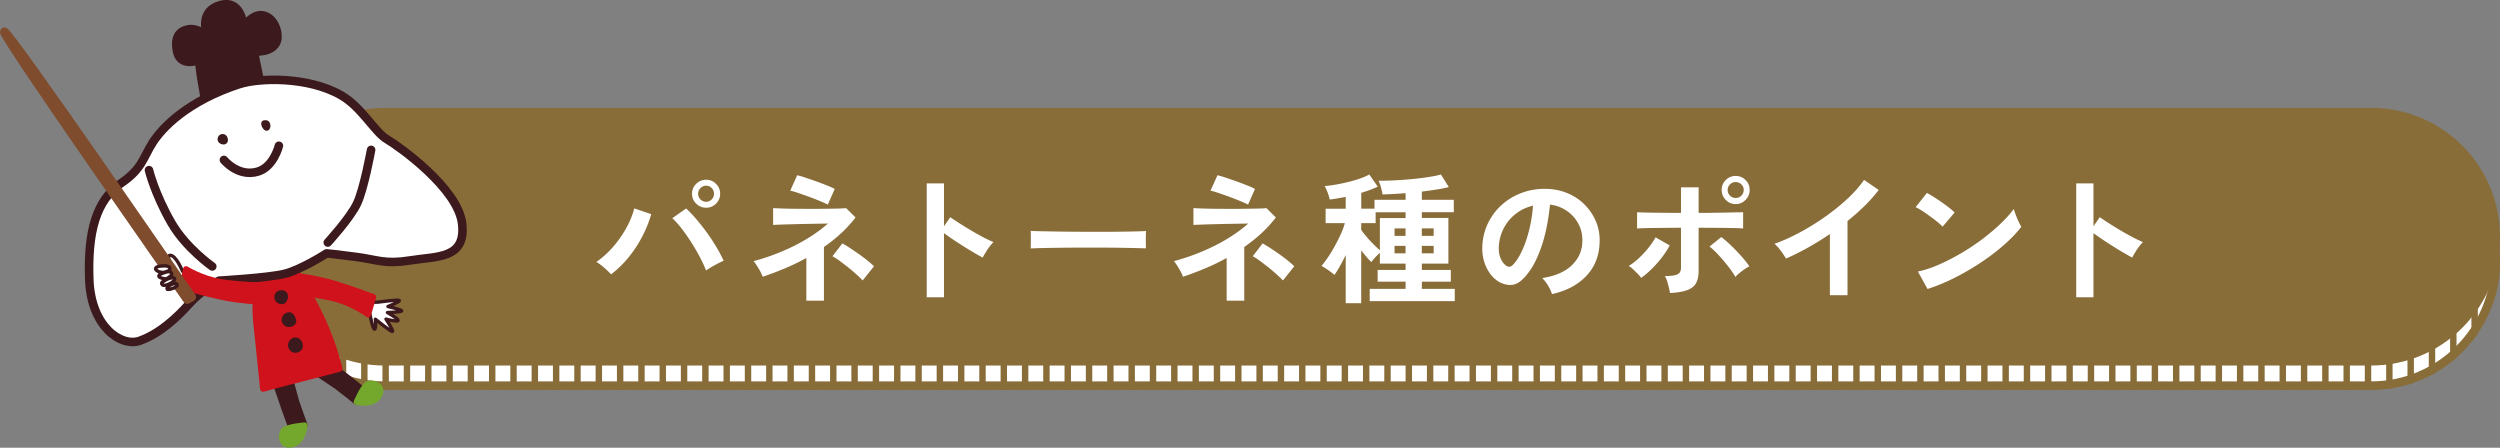<svg id="_レイヤー_2" xmlns="http://www.w3.org/2000/svg" viewBox="0 0 584.15 104.62"><rect x="0" y="0" width="584.15" height="104.62" fill="#808080" stroke="none"/><defs><clipPath id="clippath"><path d="M554.05 30.91c16.62 0 30.1 13.47 30.1 30.1s-13.47 30.1-30.1 30.1H89.85c-16.62 0-30.1-13.47-30.1-30.1s13.47-30.1 30.1-30.1h464.21Z" style="fill:none"/></clipPath><style>.cls-2{fill:none}.cls-5{fill:#cf121b;stroke:#cf121b}.cls-11,.cls-2,.cls-5,.cls-6,.cls-9{stroke-linejoin:round;stroke-linecap:round}.cls-6,.cls-9{stroke-width:1.4px}.cls-5{stroke-width:1.38px}.cls-6{fill:#74a82d;stroke:#74a82d}.cls-2{stroke-width:2px}.cls-11,.cls-2,.cls-9{stroke:#3c191c}.cls-11,.cls-12{fill:#fff}.cls-9{fill:#3c191c}.cls-11{stroke-width:.79px}.cls-14{fill:#896d39}</style></defs><g id="moji"><path class="cls-12" d="M89.85 90.1c-16.04 0-29.1-13.05-29.1-29.1s13.05-29.1 29.1-29.1h464.21c16.04 0 29.1 13.05 29.1 29.1s-13.05 29.1-29.1 29.1H89.85Z"/><path class="cls-14" d="M554.05 32.91c15.49 0 28.1 12.6 28.1 28.1s-12.6 28.1-28.1 28.1H89.85c-15.49 0-28.1-12.6-28.1-28.1s12.6-28.1 28.1-28.1h464.21m-.01-2H89.85c-16.62 0-30.1 13.47-30.1 30.1s13.47 30.1 30.1 30.1h464.21c16.62 0 30.1-13.47 30.1-30.1s-13.47-30.1-30.1-30.1Z"/><g style="clip-path:url(#clippath)"><path d="M583.2 23.34v73.15m-4.98-73.15v73.15m-4.98-73.15v73.15m-4.98-73.16v73.15m-4.98-73.15v73.15m-4.98-73.15v73.15m-4.99-73.15v73.15m-4.98-73.16v73.15m-4.98-73.15v73.15m-4.98-73.15v73.15m-4.98-73.16v73.15m-4.98-73.15v73.15m-4.98-73.15v73.15m-4.98-73.16v73.15m-4.98-73.15v73.15m-4.98-73.15v73.15m-4.98-73.16v73.15m-4.98-73.15v73.15m-4.98-73.15v73.15m-4.98-73.16v73.15m-4.99-73.15v73.15m-4.98-73.15v73.15m-4.98-73.16v73.15m-4.98-73.15v73.15m-4.98-73.15v73.15m-4.98-73.16v73.15m-4.98-73.15v73.15m-4.98-73.15v73.15m-4.98-73.16V96.4m-4.98-73.15V96.4m-4.98-73.15V96.4m-4.98-73.16v73.15m-4.98-73.15v73.15m-4.98-73.15v73.15m-4.99-73.15v73.15m-4.98-73.16v73.15m-4.98-73.15v73.15m-4.98-73.15v73.15m-4.98-73.16v73.15m-4.98-73.15v73.15m-4.98-73.15v73.15m-4.98-73.16v73.15m-4.98-73.15v73.15m-4.98-73.15v73.15m-4.98-73.16v73.15m-4.98-73.15v73.15m-4.98-73.15v73.15m-4.98-73.16v73.15m-4.99-73.15v73.15m-4.98-73.15v73.15m-4.98-73.16v73.15m-4.98-73.15v73.15m-4.98-73.15v73.15m-4.98-73.16v73.15m-4.98-73.15v73.15m-4.98-73.15v73.15m-4.98-73.16v73.15m-4.98-73.15v73.15m-4.98-73.15v73.15m-4.98-73.16V96.3m-4.98-73.15V96.3m-4.98-73.15V96.3m-4.99-73.15V96.3m-4.98-73.16v73.15m-4.98-73.15v73.15m-4.98-73.15v73.15m-4.98-73.16v73.15m-4.98-73.15v73.15m-4.98-73.15v73.15m-4.98-73.16v73.15m-4.98-73.15v73.15m-4.98-73.15v73.15m-4.98-73.16v73.15m-4.98-73.15v73.15m-4.98-73.15v73.15m-4.98-73.16v73.15m-4.99-73.15v73.15m-4.98-73.15v73.15m-4.98-73.16v73.15m-4.98-73.15v73.15m-4.98-73.15v73.15m-4.98-73.16v73.15m-4.98-73.15v73.15m-4.98-73.15v73.15m-4.98-73.16v73.15m-4.98-73.15v73.15m-4.98-73.15v73.15m-4.98-73.16v73.15m-4.98-73.15v73.15m-4.98-73.15v73.15m-4.99-73.15v73.15m-4.98-73.16V96.2m-4.98-73.15V96.2m-4.98-73.15V96.2m-4.98-73.16v73.15m-4.98-73.15v73.15m-4.98-73.15v73.15m-4.98-73.16v73.15m-4.98-73.15v73.15m-4.98-73.15v73.15m-4.98-73.16v73.15m-4.98-73.15v73.15m-4.98-73.15v73.15m-4.98-73.16v73.15M65.2 23.01v73.15m-4.98-73.15v73.15" style="stroke:#896d39;stroke-width:1.5px;stroke-linejoin:round;fill:none"/></g><path class="cls-14" d="M554.05 25.21c16.62 0 30.1 13.47 30.1 30.1s-13.47 30.1-30.1 30.1H89.85c-16.62 0-30.1-13.47-30.1-30.1s13.47-30.1 30.1-30.1h464.21Z"/><path class="cls-12" d="M142.79 64.11c-.4-.44-.92-.95-1.57-1.52-.65-.57-1.27-1.03-1.86-1.39 1.45-1.01 2.78-2.22 3.99-3.63 1.21-1.41 2.23-2.89 3.07-4.44.84-1.55 1.43-3.03 1.78-4.44l3.96 1.35c-.48 1.72-1.17 3.44-2.06 5.16-.89 1.73-1.95 3.35-3.18 4.87a24.908 24.908 0 0 1-4.12 4.03Zm22.18-.92c-.37-.97-.86-2.03-1.47-3.18-.61-1.16-1.28-2.3-2.01-3.45-.74-1.14-1.48-2.21-2.24-3.18-.76-.98-1.48-1.78-2.16-2.39l3.23-2.28c.77.71 1.57 1.54 2.39 2.51s1.64 2 2.44 3.1 1.54 2.22 2.21 3.35a37.4 37.4 0 0 1 1.73 3.25c-.55.24-1.22.57-2 .99-.78.42-1.49.85-2.13 1.29Zm.03-14.65c-.9 0-1.68-.32-2.33-.96-.65-.64-.97-1.41-.97-2.31s.32-1.67.97-2.31c.65-.64 1.42-.96 2.33-.96s1.67.32 2.31.96c.64.64.96 1.41.96 2.31s-.32 1.67-.96 2.31c-.64.64-1.41.96-2.31.96Zm0-1.39c.51 0 .94-.19 1.3-.56.36-.37.54-.81.54-1.32s-.18-.95-.54-1.32c-.36-.37-.8-.56-1.3-.56s-.97.19-1.34.56c-.36.38-.54.81-.54 1.32s.18.95.54 1.32c.36.37.81.56 1.34.56Zm23.41 23.1v-9.97c-1.63.9-3.31 1.72-5.05 2.44a74.63 74.63 0 0 1-5.15 1.95c-.18-.51-.47-1.12-.89-1.83-.42-.71-.82-1.33-1.22-1.83 3.3-.88 6.46-2.07 9.49-3.58 3.02-1.51 5.65-3.24 7.87-5.2-1.19.02-2.46.04-3.83.07-1.36.02-2.67.05-3.93.08-1.25.03-2.34.07-3.25.1-.91.03-1.51.06-1.8.08v-3.93a113.793 113.793 0 0 0 4.86.15c1.18.01 2.4.02 3.66.02s2.48 0 3.65-.02c1.17-.01 2.18-.03 3.05-.05.87-.02 1.48-.05 1.83-.1l2.21 2.18a29.481 29.481 0 0 1-3.38 3.7 37.256 37.256 0 0 1-4.01 3.2v12.54h-4.12Zm5.02-22.44c-.33-.18-.87-.42-1.62-.74-.75-.32-1.58-.65-2.51-.99-.92-.34-1.8-.65-2.64-.94-.84-.29-1.51-.48-2.01-.59l1.62-3.6c.42.09 1.03.26 1.83.53s1.67.56 2.59.89c.92.33 1.78.66 2.57.97.79.32 1.39.59 1.78.81l-1.62 3.66Zm8.15 17.72a25.8 25.8 0 0 0-1.44-1.39c-.61-.55-1.27-1.11-1.98-1.68-.72-.57-1.4-1.09-2.05-1.57-.65-.47-1.18-.81-1.6-1.01l2.31-3c.46.24 1.04.59 1.73 1.04.69.45 1.41.94 2.16 1.47a35.6 35.6 0 0 1 2.06 1.55c.63.51 1.11.94 1.44 1.29l-2.64 3.3Zm14.96 3.93v-26.6h4.03v10l1.48-2.11c.53.38 1.23.84 2.1 1.4.87.56 1.8 1.13 2.79 1.72.99.58 1.95 1.12 2.87 1.6.92.48 1.7.85 2.34 1.09-.26.24-.57.59-.91 1.04-.34.45-.65.91-.94 1.39-.29.47-.52.87-.69 1.2-.53-.29-1.18-.65-1.96-1.11s-1.61-.95-2.47-1.5c-.87-.55-1.71-1.09-2.51-1.63-.8-.54-1.5-1.03-2.1-1.47v14.98h-4.03Zm24.29-11.42c.02-.31.03-.73.03-1.25v-1.58c0-.53-.01-.95-.03-1.25.42.02 1.16.04 2.23.07 1.07.02 2.34.04 3.83.07 1.49.02 3.07.04 4.77.05 1.69.01 3.39.02 5.08.02s3.29-.01 4.8-.03c1.51-.02 2.81-.04 3.91-.07s1.88-.05 2.34-.1c-.02.29-.04.69-.05 1.22-.01.53-.01 1.06 0 1.6s.02.95.02 1.24c-.55-.02-1.36-.04-2.43-.07-1.07-.02-2.31-.04-3.73-.07-1.42-.02-2.93-.03-4.52-.03h-4.83c-1.63 0-3.18.01-4.65.03-1.47.02-2.8.04-3.98.07-1.18.02-2.11.06-2.79.1Zm45.79 12.21v-9.97c-1.63.9-3.31 1.72-5.05 2.44a74.63 74.63 0 0 1-5.15 1.95c-.18-.51-.47-1.12-.89-1.83-.42-.71-.82-1.33-1.22-1.83 3.3-.88 6.46-2.07 9.49-3.58 3.02-1.51 5.65-3.24 7.87-5.2-1.19.02-2.46.04-3.83.07-1.36.02-2.67.05-3.93.08-1.25.03-2.34.07-3.25.1-.91.03-1.51.06-1.8.08v-3.93a113.793 113.793 0 0 0 4.86.15c1.18.01 2.4.02 3.66.02s2.48 0 3.65-.02c1.17-.01 2.18-.03 3.05-.05.87-.02 1.48-.05 1.83-.1l2.21 2.18a29.481 29.481 0 0 1-3.38 3.7 37.256 37.256 0 0 1-4.01 3.2v12.54h-4.12Zm5.01-22.44c-.33-.18-.87-.42-1.62-.74-.75-.32-1.58-.65-2.51-.99-.92-.34-1.8-.65-2.64-.94-.84-.29-1.51-.48-2.01-.59l1.62-3.6c.42.09 1.03.26 1.83.53s1.67.56 2.59.89c.92.33 1.78.66 2.57.97.79.32 1.39.59 1.78.81l-1.62 3.66Zm8.15 17.72a25.8 25.8 0 0 0-1.44-1.39c-.61-.55-1.27-1.11-1.98-1.68-.72-.57-1.4-1.09-2.05-1.57-.65-.47-1.18-.81-1.6-1.01l2.31-3c.46.24 1.04.59 1.73 1.04.69.45 1.41.94 2.16 1.47a35.6 35.6 0 0 1 2.06 1.55c.63.51 1.11.94 1.44 1.29l-2.64 3.3Zm14.66 5.35V59.59c-.46.95-.92 1.83-1.39 2.66s-.88 1.49-1.25 2c-.24-.24-.56-.5-.94-.78-.38-.27-.77-.54-1.15-.79-.39-.25-.7-.43-.94-.54.46-.53.96-1.19 1.5-1.98s1.07-1.66 1.58-2.59c.52-.94.99-1.87 1.42-2.81.43-.93.75-1.81.97-2.62h-4.49v-3.37h4.69V46c-.66.13-1.3.25-1.93.36-.63.11-1.23.2-1.8.26-.09-.44-.25-.98-.49-1.62-.24-.64-.47-1.14-.69-1.52.79-.07 1.67-.18 2.62-.35s1.92-.37 2.9-.61 1.89-.51 2.74-.81c.85-.3 1.57-.61 2.16-.94l1.98 2.84c-1.12.53-2.41 1.01-3.86 1.45v3.7h3.1v-2.08h7.26v-1.55a90.396 90.396 0 0 1-5.38.3c-.09-.51-.22-1.08-.4-1.72-.18-.64-.35-1.13-.53-1.49.73.02 1.6.01 2.61-.03 1.01-.04 2.08-.1 3.22-.18a75.3 75.3 0 0 0 3.37-.31c1.11-.13 2.13-.27 3.07-.43.93-.15 1.7-.32 2.29-.5l1.85 2.94c-.84.22-1.8.41-2.9.58s-2.23.33-3.4.48v1.91h7.46v2.9h-7.46v1.35h6.2v10.66h-6.2v1.49H339v2.74h-6.77v1.68h7.69v2.87h-19.87V67.5h8.38v-1.68h-6.53v-2.74h6.53v-1.49h-6.01v-2.51c-.33.29-.69.64-1.09 1.07s-.69.79-.89 1.07c-.35-.31-.73-.7-1.14-1.19-.41-.48-.82-.99-1.24-1.52v12.34h-3.63Zm7.98-12.41v-7.52h6.01V49.6h-7v2.54h-3.37v1.58c.29.42.68.93 1.19 1.53.51.61 1.04 1.19 1.62 1.77.57.57 1.09 1.06 1.55 1.45Zm3.43-3.36h2.57v-1.75h-2.57v1.75Zm0 4.09h2.57v-1.75h-2.57v1.75Zm6.37-4.09h2.77v-1.75h-2.77v1.75Zm0 4.09h2.77v-1.75h-2.77v1.75Zm30.41 9.53c-.09-.35-.25-.77-.5-1.25-.24-.48-.52-.95-.84-1.4a7.35 7.35 0 0 0-.94-1.11c3.01-.46 5.31-1.45 6.88-2.95 1.57-1.51 2.4-3.28 2.49-5.33.09-1.63-.21-3.08-.89-4.36a8.42 8.42 0 0 0-2.79-3.1 8.61 8.61 0 0 0-3.88-1.42 47.36 47.36 0 0 1-.99 6.27c-.48 2.13-1.14 4.14-1.96 6.01s-1.83 3.45-3.02 4.75c-.9.97-1.78 1.53-2.62 1.68-.85.15-1.74.03-2.69-.36-.92-.4-1.74-1.02-2.44-1.88-.7-.86-1.24-1.88-1.62-3.05-.37-1.18-.53-2.44-.46-3.78.11-2 .58-3.83 1.42-5.49.84-1.66 1.96-3.1 3.37-4.31 1.41-1.21 3.02-2.12 4.85-2.74 1.83-.62 3.77-.87 5.84-.76 1.67.09 3.24.46 4.72 1.12s2.77 1.57 3.88 2.72c1.11 1.16 1.97 2.49 2.57 4.01.6 1.52.85 3.18.74 4.98-.15 3.01-1.21 5.54-3.17 7.57-1.96 2.04-4.61 3.43-7.95 4.17Zm-10.72-6.66c.24.18.5.26.76.26s.53-.13.79-.4c.79-.79 1.52-1.91 2.19-3.37.67-1.45 1.23-3.09 1.68-4.92.45-1.83.74-3.68.87-5.58-1.52.35-2.87.99-4.04 1.91-1.18.92-2.11 2.04-2.79 3.35-.68 1.31-1.07 2.75-1.16 4.31-.04 1.03.09 1.93.41 2.69s.74 1.34 1.27 1.73Zm31.57 2.87c-.2-.29-.47-.61-.82-.97s-.72-.71-1.09-1.06-.7-.6-.99-.78c.84-.51 1.65-1.13 2.44-1.88s1.52-1.54 2.19-2.38c.67-.84 1.22-1.64 1.63-2.41l3.3 1.88c-.48.92-1.09 1.86-1.83 2.82-.74.96-1.52 1.85-2.36 2.67-.84.83-1.66 1.52-2.48 2.1Zm6.73 3.53c-.04-.33-.13-.74-.25-1.24s-.26-.99-.41-1.49c-.15-.5-.33-.91-.53-1.24 1.45 0 2.44-.14 2.97-.41.53-.27.79-.78.79-1.5v-9.37c-1.01 0-2.06 0-3.15.02l-3.1.03c-.98.01-1.82.03-2.52.05-.7.02-1.2.04-1.49.07V49.6c.44.02 1.19.04 2.26.07 1.07.02 2.3.04 3.71.05 1.41.01 2.84.02 4.29.02v-5.97h4.12v5.97c1.1 0 2.21 0 3.32-.02 1.11-.01 2.15-.03 3.12-.05.97-.02 1.8-.04 2.51-.05s1.19-.02 1.45-.02v3.79c-.4-.04-1.12-.08-2.18-.1-1.06-.02-2.3-.04-3.73-.05s-2.93-.02-4.49-.02v10.16c0 1.1-.19 2.01-.58 2.74-.39.73-1.06 1.28-2.03 1.65-.97.37-2.33.61-4.09.69Zm15.28-3.76c-.4-.73-.95-1.54-1.65-2.43-.7-.89-1.44-1.76-2.21-2.61-.77-.85-1.5-1.53-2.18-2.06l2.74-2.21c.75.55 1.54 1.23 2.38 2.05.84.81 1.63 1.65 2.38 2.49.75.85 1.35 1.61 1.81 2.29-.33.15-.71.38-1.14.68s-.84.61-1.22.92c-.38.32-.69.61-.91.88Zm.07-17.03c-.9 0-1.67-.32-2.31-.97-.64-.65-.96-1.42-.96-2.33s.32-1.67.96-2.31c.64-.64 1.41-.96 2.31-.96s1.67.32 2.31.96c.64.64.96 1.41.96 2.31s-.32 1.68-.96 2.33c-.64.65-1.41.97-2.31.97Zm0-1.42c.51 0 .95-.18 1.32-.54s.56-.81.56-1.34-.19-.94-.56-1.3-.81-.54-1.32-.54-.95.18-1.32.54c-.37.36-.56.8-.56 1.3s.19.97.56 1.34c.37.36.81.54 1.32.54Zm22.01 22.71V54.68c-1.67 1.14-3.38 2.21-5.13 3.18s-3.46 1.83-5.13 2.56c-.18-.33-.42-.71-.73-1.16s-.63-.87-.97-1.29c-.34-.42-.68-.75-1.01-.99 1.91-.68 3.89-1.57 5.94-2.67 2.05-1.1 4.02-2.32 5.92-3.66 1.9-1.34 3.65-2.75 5.23-4.22s2.87-2.94 3.86-4.39l3.43 2.34c-.95 1.25-2.04 2.49-3.28 3.71a53.63 53.63 0 0 1-4.01 3.55v17.33h-4.12Zm26.34-16.01c-.29-.31-.69-.67-1.2-1.09-.52-.42-1.09-.86-1.72-1.32-.63-.46-1.24-.89-1.83-1.27-.59-.38-1.11-.68-1.55-.88l2.64-3.33c.44.24.96.55 1.55.92.59.38 1.2.78 1.83 1.22s1.22.87 1.77 1.3c.55.43.99.81 1.32 1.14l-2.8 3.3Zm-3.53 14.55-2.24-4.06c1.56-.33 3.21-.87 4.93-1.63 1.73-.76 3.46-1.65 5.2-2.67a50.68 50.68 0 0 0 4.95-3.3c1.56-1.18 2.98-2.37 4.24-3.58 1.26-1.21 2.29-2.36 3.09-3.46.09.37.24.84.45 1.39s.43 1.08.68 1.6c.24.52.45.92.63 1.2-1.08 1.39-2.43 2.79-4.04 4.21s-3.4 2.78-5.36 4.09c-1.96 1.31-4 2.5-6.14 3.58a43.85 43.85 0 0 1-6.37 2.64Zm34.75 1.95v-26.6h4.03v10l1.48-2.11c.53.38 1.23.84 2.1 1.4.87.56 1.8 1.13 2.79 1.72.99.58 1.95 1.12 2.87 1.6.92.48 1.7.85 2.34 1.09-.26.24-.57.59-.91 1.04-.34.45-.65.91-.94 1.39-.29.47-.52.87-.69 1.2-.53-.29-1.18-.65-1.96-1.11s-1.61-.95-2.47-1.5c-.87-.55-1.71-1.09-2.51-1.63-.8-.54-1.5-1.03-2.1-1.47v14.98h-4.03Z"/><path d="M47.59 23.14s-.83-4.56-.99-5.74c-.16-1.18-.33-2.97-.33-2.97s-4.48 1.67-5.23-2.54 1.47-5.1 3.12-5.37c1.64-.26 3.78 1.06 3.78 1.06s-1.72-5.2 3.42-6.66 5.73 4.62 5.73 4.62 2.04-2.68 4.34-2.25c2.3.43 3.55 2.75 3.7 4.85.35 4.55-5.46 4.21-5.46 4.21l1.6 7.79-13.67 2.99Z" style="fill:#3c191c;stroke:#3c191c;stroke-width:1.4px;stroke-linejoin:round"/><path class="cls-9" d="M77.45 85.39s3.46 2.64 3.96 3c.5.37 3.64 2.94 3.64 2.94l-1.69 2.61s-3.75-3.02-4.6-3.63c-.84-.6-5.95-3.98-5.95-3.98l4.63-.95Z"/><path class="cls-6" d="M86.02 89.73c1.15-.54 3.9.59 2.45 2.85-1.45 2.27-5.12 1.35-5.12 1.35s1.51-3.67 2.66-4.21Z"/><path class="cls-9" d="M63.8 87.78s2.58 7.42 2.76 8.01c.19.59 1.62 4.39 1.62 4.39l3.02-.77s-1.66-4.52-1.97-5.52c-.3-.99-1.87-6.9-1.87-6.9l-3.56.79Z"/><path class="cls-6" d="M66.35 100.59c-.87.92-.69 3.89 1.92 3.24 2.62-.65 2.92-4.42 2.92-4.42s-3.96.26-4.84 1.18Z"/><path d="M68.63 62.74s4.01 6.08 6.77 12.14c2.76 6.06 3.93 11.27 3.93 11.27s-3.86 1.07-8.9 2.33c-4.83 1.2-8.96 2.36-8.96 2.36s-1.05-10.5-1.61-15.62c-.56-5.13.5-9.95.5-9.95l8.27-2.53Z" style="stroke-width:1.4px;stroke-linecap:round;stroke-linejoin:round;fill:#cf121b;stroke:#cf121b"/><path class="cls-9" d="M65.58 68.52c-.75.08-.88.8-.73 1.25.15.45.74.69 1.21.6.47-.09 1.12-2.03-.48-1.85Zm1.61 5.21c-.7.29-.97 1.19-.34 1.76.63.58 1.85-.05 1.68-.56-.17-.51-.45-1.57-1.34-1.2Zm1.73 5.81c-.55.05-1.33.96-.68 1.82.65.86 1.89.08 1.85-.48-.04-.56-.33-1.4-1.17-1.34Z"/><path d="M55.99 19.65c4.35-1.43 15.92-1.9 23.79 2.66 4.76 2.76 7.76 8.54 10.62 10.22 2.86 1.68 16.63 11.46 17.58 19.75.95 8.29-5.95 7.57-12 8.55-6.1.99-7.67-.13-12.74-.8-4.34-.58-6.92-.83-6.92-.83s-6.02 3.89-9.95 4.81c-3.93.93-15.2 1.57-15.2 1.57s-4.08 2.2-7 5.46c-2.93 3.27-6.9 6.94-11.5 8.58-4.33 1.55-11.43-3.23-11.81-14.33-.39-11.11 1.57-18.49 7.51-22.54 4.92-3.36 5.11-6.03 7.33-9.47 2.21-3.44 8.03-9.63 20.3-13.65Z" style="fill:#fff;stroke:#3c191c;stroke-width:2px;stroke-linejoin:round"/><path class="cls-2" d="M49.6 62.26s-6.17-4.3-9.57-10.22c-3.94-6.86-5.22-12.29-5.22-12.29m41.78 16.92s5.21-5.68 6.84-9.11c1.63-3.44 3.28-12.54 3.28-12.54"/><path d="M50.96 31.98c.43-.92 1.69-.84 2.1-.05.41.79.19 1.73-.68 1.82-.86.1-1.93-.65-1.42-1.77Zm11.38-3.86c1.06.18 1.18 2.22.07 2.43-1.11.21-2.4-2.82-.07-2.43Z" style="fill:#3c191c"/><path class="cls-2" d="M52.32 37.37s3.28 4.07 7.88 2.74c3.76-1.08 4.97-6.05 4.97-6.05"/><path class="cls-11" d="M88.24 70.61s5.08-.71 5.07-.37c0 .34-2.66 1.38-2.66 1.38s3.25.73 3.21 1.02c-.05.28-3.33.39-3.33.39s2.72 1.53 2.47 1.88c-.25.35-2.81-.35-2.81-.35s1.83 2.75 1.51 2.89c-.31.14-3.99-2.86-3.99-2.86s.22 2.35-.21 2.33c-.44-.02-1.06-3.5-1.06-3.5l-.9-1.69.56-1.07 2.13-.06Z"/><path class="cls-5" d="M69.97 68.34s4.81.59 8.12 1.42c4.5 1.14 7.93 3.73 7.93 3.73l1.2-4.09s-5.11-1.95-9.67-3.29C74.47 65.2 70 64.52 70 64.52"/><path class="cls-11" d="M41.93 66.61s-2.7 1.29-2.82.97c-.11-.32.2-1.09.2-1.09s-1.46-.02-1.53-.31c-.06-.28 1.15-1.04 1.15-1.04s-1.78-.4-1.66-.82c.12-.41 1.45-.74 1.45-.74s-1.27-.41-.83-1.07c.38-.57 2.38.12 2.38.12s-1.47-2.79-.64-2.96c1.41-.29 3 3.68 3 3.68l1.43 1.27-.15 1.2-1.98.79Z"/><path class="cls-5" d="M59.9 66.64s-4.85-.18-8.21-.73c-4.58-.75-8.22-3.03-8.22-3.03l-.85 4.19s5.26 1.51 9.91 2.46c3.15.65 7.65.94 7.65.94"/><path d="M43.74 70.01S.25 8.03 1.01 7.42c.77-.61 43.8 61.99 43.8 61.99l-1.07.6Z" style="fill:#804c2e;stroke:#804c2e;stroke-width:2px;stroke-linecap:round;stroke-linejoin:round"/><path class="cls-11" d="m37.79 63.92.94-.33c1.33-.35 1.35.24 1.39.52.04.28-1.17 1.03-1.17 1.03-.39.1-3.06-.35-1.15-1.22Zm-.3-1.75.99-.05c1.38.05 1.22.62 1.18.9-.04.28-1.42.64-1.42.64-1.76 0-2.82-1.22-.75-1.5Z"/><path class="cls-11" d="M37.83 66.36c-.19-.7 2.78-1.98 2.98-1.25.2.73-2.71 2.22-2.98 1.25Zm1.26 1.13c.1.32 2.5-.26 2.3-.98-.2-.73-2.52.29-2.3.98Z"/></g></svg>